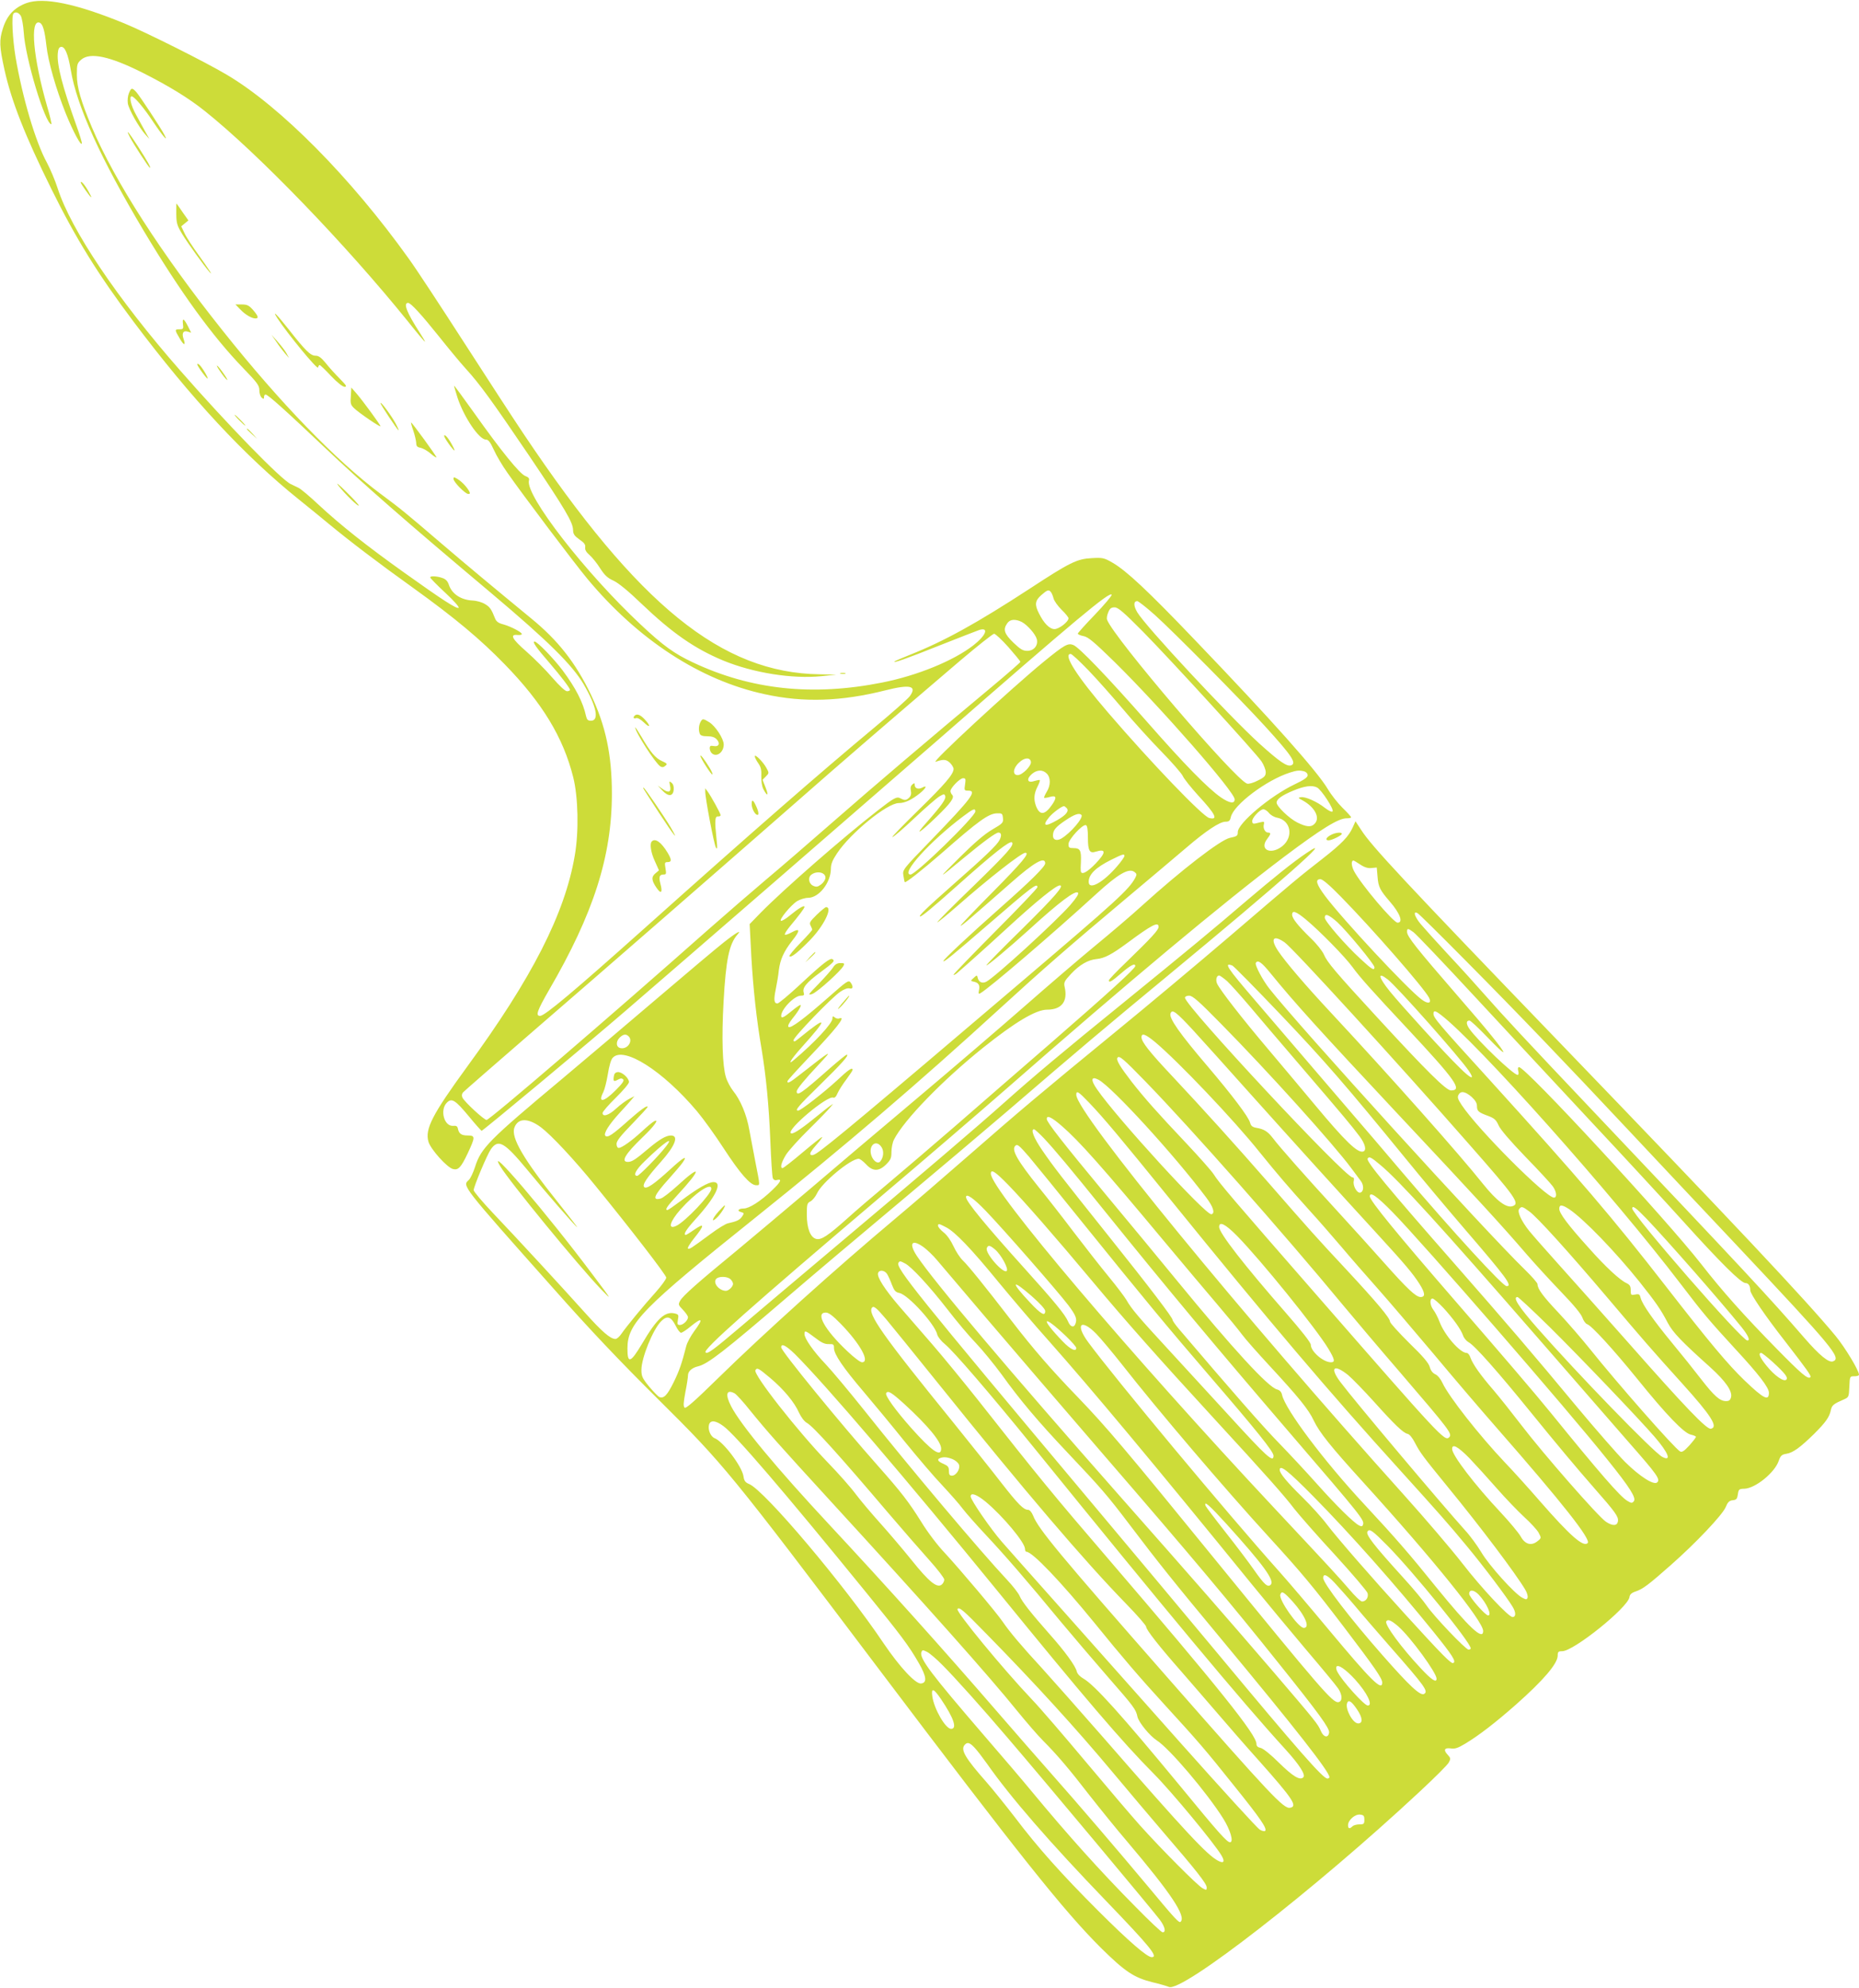 <?xml version="1.0" standalone="no"?>
<!DOCTYPE svg PUBLIC "-//W3C//DTD SVG 20010904//EN"
 "http://www.w3.org/TR/2001/REC-SVG-20010904/DTD/svg10.dtd">
<svg version="1.0" xmlns="http://www.w3.org/2000/svg"
 width="1197pt" height="1280pt" viewBox="0 0 1197 1280"
 preserveAspectRatio="xMidYMid meet">
<g transform="translate(0,1280) scale(0.1,-0.1)"
fill="#cddc39" stroke="none">
<path d="M170 12780 c-78 -29 -125 -79 -151 -162 -25 -77 -23 -117 10 -268 45
-202 132 -423 301 -765 158 -320 300 -550 530 -856 372 -495 716 -865 1065
-1145 61 -49 148 -120 195 -159 131 -108 314 -248 542 -411 267 -192 433 -331
588 -491 242 -248 377 -471 441 -727 32 -128 37 -349 10 -503 -63 -373 -275
-789 -693 -1360 -226 -310 -273 -402 -249 -484 15 -49 120 -166 158 -175 34
-9 52 11 95 102 49 105 49 114 -1 114 -40 0 -56 11 -63 45 -3 15 -11 19 -29
17 -59 -6 -89 103 -41 150 31 31 54 16 142 -90 41 -50 78 -91 81 -92 8 0 676
556 924 770 353 304 1686 1460 2030 1760 872 761 1094 947 1103 921 2 -6 -46
-63 -107 -127 -61 -63 -111 -119 -111 -123 0 -5 16 -12 36 -16 30 -5 67 -36
202 -168 297 -293 772 -835 772 -883 0 -30 -32 -26 -88 12 -85 59 -235 212
-478 489 -250 284 -437 480 -474 493 -34 13 -57 0 -187 -106 -215 -176 -739
-661 -698 -646 50 17 66 16 91 -6 13 -13 24 -31 24 -40 0 -34 -55 -98 -228
-267 -97 -95 -172 -172 -166 -172 6 -1 70 54 142 122 71 67 144 130 161 140
28 16 32 17 37 3 7 -19 -21 -59 -120 -171 -82 -91 -49 -73 65 37 91 88 117
124 100 141 -6 6 -11 17 -11 24 0 21 61 83 81 83 17 0 18 -5 13 -40 -6 -38 -5
-40 20 -40 59 0 23 -48 -237 -317 -186 -192 -186 -192 -180 -230 3 -21 7 -40
9 -42 6 -6 109 75 238 187 238 209 301 254 355 256 33 1 36 -1 39 -31 3 -29
-1 -34 -68 -73 -50 -29 -114 -84 -208 -177 -151 -150 -150 -150 24 -6 128 106
206 163 223 163 19 0 22 -19 7 -48 -17 -33 -91 -104 -306 -293 -161 -142 -220
-199 -205 -199 11 0 79 56 235 195 237 212 343 295 356 282 17 -16 -28 -67
-246 -279 -132 -127 -238 -234 -235 -236 2 -2 61 46 131 107 199 175 411 341
436 341 31 0 -19 -60 -209 -252 -119 -120 -213 -218 -208 -218 9 0 48 34 326
278 147 130 219 171 219 124 0 -21 -94 -114 -290 -287 -198 -175 -371 -337
-366 -343 6 -6 57 36 291 238 281 243 315 269 315 238 0 -6 -121 -134 -270
-283 -148 -149 -270 -275 -270 -280 0 -4 10 0 23 11 45 38 206 182 322 289
187 172 314 275 339 275 31 0 -30 -70 -235 -273 -133 -130 -240 -239 -238
-242 5 -5 148 115 274 229 197 180 299 256 316 239 7 -7 -9 -32 -50 -80 -95
-108 -481 -461 -540 -493 -25 -13 -48 -4 -55 23 -5 21 -5 21 -27 1 -20 -18
-20 -19 -3 -23 34 -6 45 -22 38 -54 -5 -24 -3 -28 9 -21 57 33 464 381 747
640 140 128 208 167 244 141 16 -12 17 -17 6 -38 -41 -76 -115 -144 -750 -684
-949 -808 -1228 -1041 -1303 -1090 -19 -12 -31 -15 -38 -8 -7 7 6 27 36 61 26
29 43 52 38 52 -4 0 -61 -45 -126 -100 -65 -55 -123 -100 -128 -100 -18 0 -8
37 22 86 17 27 84 101 148 164 64 63 125 126 136 140 l20 24 -21 -14 c-12 -8
-59 -46 -105 -83 -89 -72 -137 -102 -147 -92 -25 25 235 243 273 229 9 -4 19
6 28 28 8 18 33 58 56 88 22 30 41 58 41 62 0 20 -27 2 -102 -69 -84 -77 -232
-193 -249 -193 -24 0 2 30 137 162 143 140 195 198 176 198 -5 0 -54 -40 -109
-88 -182 -161 -213 -182 -213 -148 0 14 49 74 142 173 97 103 86 97 -122 -66
-65 -51 -80 -59 -80 -42 0 5 61 72 134 149 180 189 247 273 201 256 -8 -4 -22
-1 -30 6 -12 10 -15 9 -15 -7 0 -31 -113 -153 -248 -267 -44 -38 -20 3 44 75
181 201 177 218 -13 63 -27 -22 -33 -23 -33 -10 0 20 243 272 300 311 25 17
47 25 60 22 23 -6 26 11 7 38 -13 17 -23 10 -140 -93 -159 -140 -247 -206
-260 -193 -6 6 3 25 25 53 40 49 62 88 51 88 -5 0 -30 -18 -57 -40 -49 -41
-66 -48 -66 -30 0 43 85 130 126 130 21 0 24 4 19 20 -10 31 17 64 108 131 86
64 95 73 77 84 -15 9 -60 -25 -207 -162 -73 -68 -139 -123 -147 -123 -22 0
-25 23 -11 91 7 35 17 91 20 124 9 69 32 120 86 189 52 65 52 84 -1 55 -22
-12 -43 -20 -46 -16 -4 4 11 27 32 53 61 73 94 117 94 126 0 13 -39 -10 -92
-54 -26 -22 -53 -38 -59 -36 -16 5 63 101 104 127 19 11 51 21 70 21 70 0 146
97 147 186 0 32 10 56 40 101 87 131 323 323 397 323 39 0 82 20 136 63 40 33
50 55 16 37 -25 -14 -49 -6 -49 16 0 14 -3 14 -15 4 -11 -9 -14 -22 -10 -40 4
-19 1 -33 -10 -44 -19 -19 -29 -20 -56 -6 -25 14 -41 5 -149 -79 -220 -171
-604 -506 -754 -659 l-69 -71 11 -213 c12 -204 33 -401 66 -593 29 -175 47
-363 56 -585 5 -125 12 -234 16 -244 4 -11 14 -16 25 -13 37 10 28 -11 -30
-66 -73 -70 -147 -117 -182 -117 -35 0 -46 -16 -17 -23 20 -6 20 -8 6 -29 -15
-22 -34 -31 -89 -43 -15 -2 -67 -34 -115 -70 -133 -98 -133 -97 -144 -93 -6 2
12 32 39 66 71 88 69 103 -4 52 -24 -17 -46 -30 -49 -30 -19 0 2 34 58 96 134
147 182 244 120 244 -33 0 -104 -41 -209 -120 -44 -33 -83 -60 -87 -60 -19 0
-3 24 60 92 162 175 163 211 2 63 -45 -41 -93 -78 -106 -81 -58 -15 -43 21 52
126 42 47 83 95 91 108 33 48 2 31 -79 -44 -106 -97 -155 -131 -170 -116 -14
14 16 60 107 162 93 104 118 170 65 170 -31 0 -74 -25 -143 -83 -85 -72 -108
-87 -134 -87 -47 0 -18 50 94 158 76 72 112 123 74 103 -11 -6 -46 -35 -78
-65 -66 -61 -130 -106 -149 -106 -8 0 -14 11 -14 26 0 19 26 52 100 128 55 57
100 106 100 110 0 14 -45 -18 -124 -88 -104 -93 -134 -112 -148 -98 -14 14 24
74 96 152 28 30 60 66 71 79 l20 24 -35 -18 c-19 -10 -56 -37 -82 -61 -47 -44
-88 -57 -88 -29 0 8 38 52 85 98 47 46 85 91 85 101 0 26 -47 68 -73 64 -16
-2 -23 -11 -25 -30 -4 -31 0 -33 30 -17 14 8 23 8 31 0 8 -8 -7 -28 -50 -71
-77 -77 -115 -82 -78 -10 8 16 21 67 29 115 8 52 20 93 31 105 70 78 323 -83
543 -344 42 -50 118 -156 170 -236 106 -163 173 -240 210 -240 27 0 28 -13 -6
160 -11 58 -28 146 -37 195 -17 99 -57 194 -105 253 -17 22 -38 61 -46 88 -22
72 -28 252 -15 484 15 272 36 372 89 433 32 36 -7 14 -88 -50 -47 -37 -236
-196 -420 -353 -184 -157 -463 -393 -620 -525 -473 -395 -523 -446 -561 -567
-12 -37 -30 -75 -40 -84 -43 -39 -52 -28 550 -705 231 -261 422 -462 671 -709
421 -418 457 -461 1415 -1730 909 -1204 1195 -1562 1434 -1800 155 -153 212
-191 331 -221 47 -11 94 -25 106 -30 81 -40 938 626 1609 1251 99 92 187 179
194 194 13 24 12 28 -8 50 -29 31 -20 46 22 40 25 -4 46 3 92 31 88 53 193
134 326 251 177 157 269 264 269 316 0 24 4 28 29 28 74 0 423 281 433 348 2
17 13 28 41 37 46 16 80 41 227 171 160 141 328 319 351 370 14 34 23 43 46
46 24 2 29 9 33 38 5 33 8 35 42 36 70 2 195 103 221 179 12 34 19 41 50 46
43 7 89 41 178 128 76 76 99 109 108 154 7 31 17 39 86 69 29 13 30 16 33 81
3 67 3 67 32 67 17 0 30 4 30 10 0 27 -90 176 -151 250 -193 233 -650 719
-1778 1890 -1003 1041 -1210 1263 -1277 1368 l-36 55 -18 -40 c-26 -58 -70
-104 -194 -201 -150 -117 -168 -131 -596 -498 -206 -176 -539 -455 -740 -619
-470 -385 -615 -507 -950 -800 -151 -132 -360 -312 -465 -400 -384 -322 -848
-740 -1143 -1029 -151 -148 -206 -196 -214 -188 -9 9 -7 34 5 99 10 49 17 97
17 109 0 26 26 49 65 58 63 15 167 96 575 446 151 130 471 400 710 600 239
200 558 470 709 599 471 405 617 528 1033 872 722 597 1095 926 890 787 -84
-56 -213 -160 -387 -308 -218 -187 -383 -323 -785 -650 -395 -320 -592 -486
-770 -645 -186 -166 -532 -461 -1080 -922 -256 -215 -539 -455 -630 -532 -171
-145 -205 -170 -217 -157 -18 18 285 287 1151 1022 253 214 609 520 791 679
774 678 1388 1191 1782 1488 242 182 354 251 405 249 16 0 28 3 28 7 0 3 -25
31 -56 61 -30 30 -73 84 -94 120 -68 115 -364 447 -856 960 -304 318 -441 446
-531 498 -54 31 -63 33 -133 29 -95 -5 -139 -26 -400 -197 -342 -223 -551
-338 -770 -425 -52 -21 -97 -40 -100 -43 -14 -14 78 18 290 103 129 51 245 96
257 100 63 18 41 -37 -39 -99 -127 -99 -360 -195 -588 -240 -446 -89 -844 -47
-1219 130 -119 56 -189 106 -332 240 -358 334 -748 836 -723 931 4 13 -3 21
-24 29 -35 13 -156 162 -329 406 -70 98 -128 177 -129 175 -1 -1 9 -36 22 -77
42 -127 139 -270 183 -270 16 0 28 -16 51 -66 16 -36 55 -102 87 -147 93 -134
434 -586 515 -683 327 -393 728 -654 1142 -743 250 -55 493 -47 778 25 159 40
204 29 157 -37 -12 -17 -115 -108 -228 -202 -351 -292 -782 -668 -1491 -1302
-441 -394 -632 -555 -662 -555 -31 0 -20 32 57 166 287 493 405 862 405 1265
0 250 -40 438 -135 637 -98 205 -212 350 -386 492 -242 199 -415 343 -574 479
-238 204 -265 226 -396 323 -284 212 -645 584 -1014 1048 -395 495 -696 963
-843 1310 -71 169 -97 258 -97 338 0 68 2 75 28 98 57 49 183 22 391 -82 173
-87 303 -167 404 -248 344 -274 912 -863 1311 -1358 56 -71 105 -128 107 -128
3 0 -12 26 -33 58 -84 130 -108 192 -75 192 17 0 84 -73 197 -214 62 -78 140
-172 172 -207 94 -103 171 -210 407 -558 236 -350 286 -434 286 -484 1 -26 9
-37 41 -60 31 -21 40 -33 37 -51 -2 -16 7 -31 28 -49 17 -15 48 -53 68 -85 29
-45 48 -63 86 -80 31 -14 96 -67 180 -148 200 -191 344 -290 526 -366 194 -80
446 -120 634 -101 l95 10 -105 2 c-633 8 -1168 442 -1908 1547 -66 98 -240
366 -387 594 -147 228 -305 469 -353 535 -374 523 -826 979 -1170 1183 -132
79 -521 274 -660 331 -312 128 -521 171 -632 131z m-36 -82 c7 -13 16 -61 19
-108 10 -164 138 -590 178 -590 3 0 -9 53 -28 117 -89 309 -112 561 -48 537
21 -8 33 -51 44 -149 11 -101 61 -277 125 -437 46 -113 97 -209 103 -192 2 5
-15 61 -38 124 -88 246 -123 383 -117 455 2 28 8 41 20 43 25 5 46 -43 64
-150 39 -233 193 -570 470 -1035 237 -396 441 -677 641 -884 91 -94 103 -111
103 -142 0 -19 7 -40 15 -47 12 -10 15 -10 15 4 0 9 4 16 10 16 15 0 122 -96
385 -345 239 -227 519 -472 1070 -935 363 -306 520 -461 593 -585 83 -142 102
-235 47 -235 -19 0 -26 7 -31 28 -20 92 -67 183 -152 297 -59 78 -163 185
-180 185 -17 0 12 -41 98 -140 69 -80 130 -160 130 -171 0 -5 -9 -9 -19 -9
-12 0 -49 35 -96 89 -42 49 -117 124 -166 167 -92 80 -109 112 -56 106 15 -1
27 1 27 6 0 12 -69 48 -118 62 -32 8 -46 18 -54 38 -24 60 -33 74 -65 93 -19
12 -54 22 -81 23 -75 4 -133 43 -152 102 -8 23 -20 36 -42 43 -36 13 -78 14
-78 4 0 -5 43 -49 97 -99 57 -53 92 -93 86 -97 -13 -8 -99 47 -351 227 -236
168 -409 305 -549 435 -58 55 -117 104 -130 110 -12 6 -35 17 -50 24 -62 28
-413 389 -713 732 -405 462 -702 904 -789 1173 -16 51 -48 125 -69 165 -72
130 -157 416 -202 680 -19 116 -27 267 -13 280 13 13 33 7 47 -15z m6633
-3710 c6 -7 13 -26 17 -41 4 -16 27 -48 51 -72 25 -24 45 -49 45 -55 0 -23
-61 -70 -90 -70 -31 0 -68 36 -100 101 -29 56 -26 82 15 118 39 34 48 37 62
19z m669 -147 c113 -101 560 -552 709 -716 174 -191 205 -238 169 -252 -27
-10 -75 23 -206 141 -201 184 -732 754 -785 844 -25 42 -25 72 0 72 7 0 58
-40 113 -89z m-76 -108 c183 -186 723 -777 763 -835 15 -23 27 -54 27 -69 0
-24 -8 -33 -51 -54 -28 -15 -58 -23 -69 -20 -77 25 -860 941 -902 1056 -3 8 0
29 8 47 10 25 19 32 41 32 22 0 57 -30 183 -157z m-781 63 c36 -19 89 -79 97
-111 10 -40 -19 -75 -61 -75 -29 0 -45 10 -90 53 -59 57 -68 85 -39 125 18 26
52 28 93 8z m-86 -162 c42 -48 77 -90 77 -95 0 -4 -80 -74 -177 -155 -412
-343 -765 -644 -1028 -874 -154 -135 -350 -304 -435 -375 -85 -72 -252 -216
-370 -320 -641 -568 -1407 -1225 -1427 -1225 -16 0 -139 113 -155 143 -6 13
-5 23 3 34 7 8 209 184 448 391 496 428 1185 1029 1690 1471 321 282 576 502
1066 920 110 93 207 170 216 171 8 0 50 -39 92 -86z m516 -150 c56 -58 154
-169 220 -247 65 -78 176 -200 246 -272 70 -71 133 -144 141 -161 7 -17 52
-73 99 -125 113 -122 131 -160 71 -145 -42 10 -375 357 -649 676 -204 237
-295 380 -243 380 8 0 59 -48 115 -106z m-371 -588 c5 -25 -55 -86 -85 -86
-35 0 -31 45 9 81 34 33 71 35 76 5z m102 -76 c26 -26 26 -76 -1 -119 -11 -18
-18 -35 -16 -37 2 -2 18 0 35 5 44 13 49 -2 16 -50 -47 -68 -80 -70 -104 -6
-15 42 -12 78 10 122 11 21 18 41 15 43 -2 2 -18 -1 -35 -6 -44 -16 -54 12
-16 45 33 28 69 30 96 3z m1658 14 c13 -4 22 -14 22 -25 0 -13 -23 -30 -85
-59 -155 -74 -365 -250 -365 -307 0 -24 -4 -27 -51 -37 -61 -13 -312 -207
-564 -435 -71 -65 -209 -182 -305 -261 -96 -79 -301 -255 -455 -390 -154 -135
-467 -403 -695 -595 -228 -192 -537 -453 -685 -580 -149 -126 -358 -302 -464
-390 -257 -211 -353 -296 -371 -328 -14 -25 -13 -28 18 -60 17 -18 32 -39 32
-47 0 -20 -31 -50 -52 -50 -16 0 -18 5 -13 34 6 30 4 34 -19 40 -64 16 -116
-32 -212 -195 -74 -124 -94 -131 -94 -31 0 163 92 257 830 848 579 464 1039
857 1570 1343 271 248 451 405 810 706 157 132 332 279 389 328 127 109 215
167 252 167 22 0 29 6 34 29 17 79 229 239 380 287 46 15 62 16 93 8z m83
-104 c28 -15 111 -142 99 -154 -5 -5 -24 4 -49 23 -50 40 -125 73 -154 69 -20
-3 -20 -5 9 -20 81 -44 117 -114 78 -152 -22 -23 -52 -20 -111 9 -53 27 -133
104 -133 128 0 22 34 47 107 77 72 30 122 37 154 20z m-1613 -132 c18 -18 -3
-45 -61 -78 -80 -46 -99 -38 -50 21 24 28 79 69 94 69 3 0 10 -5 17 -12z
m-588 -22 c0 -33 -383 -406 -417 -406 -68 0 125 214 338 374 65 49 79 55 79
32z m1891 -10 c10 -13 34 -27 52 -30 89 -17 108 -124 33 -184 -75 -59 -150
-21 -96 48 23 30 25 40 5 40 -19 0 -34 28 -27 53 4 18 2 19 -24 13 -46 -12
-48 -12 -51 5 -5 20 49 79 72 79 9 0 26 -11 36 -24z m-1208 -12 c17 -17 -74
-122 -132 -154 -29 -15 -51 -6 -51 20 0 36 17 56 81 99 58 39 88 49 102 35z
m42 -148 c0 -82 11 -102 50 -89 68 21 68 -5 -1 -77 -54 -56 -92 -76 -95 -47
-1 6 -1 33 1 59 3 72 -5 88 -46 88 -30 0 -34 3 -34 26 0 31 91 129 112 122 9
-3 13 -28 13 -82z m235 -117 c0 -6 -21 -36 -47 -66 -91 -106 -183 -156 -183
-100 0 48 45 92 145 142 77 38 85 40 85 24z m1519 -55 c27 -18 50 -25 73 -22
l33 3 5 -60 c5 -65 16 -86 79 -159 66 -76 88 -136 50 -136 -27 0 -238 250
-281 333 -17 34 -19 67 -3 67 3 0 23 -12 44 -26z m-3444 -84 c0 -13 -12 -31
-27 -43 -23 -17 -31 -19 -53 -9 -27 13 -34 52 -12 70 35 28 92 17 92 -18z
m3320 -124 c201 -205 531 -583 566 -648 20 -38 -6 -44 -48 -12 -93 70 -506
513 -620 665 -57 76 -67 109 -31 109 14 0 59 -38 133 -114z m-227 -145 c90
-75 251 -239 300 -306 47 -65 122 -149 357 -400 308 -330 354 -395 278 -395
-31 0 -153 120 -475 470 -270 293 -323 356 -344 406 -9 21 -46 68 -83 103 -85
83 -121 129 -121 152 0 31 25 22 88 -30z m1032 -268 c344 -347 635 -651 1059
-1103 168 -179 474 -505 682 -725 622 -661 678 -728 622 -749 -27 -11 -87 38
-185 151 -223 258 -391 438 -1344 1443 -470 496 -593 629 -704 755 -58 66
-168 188 -246 271 -77 83 -157 172 -177 196 -40 49 -50 86 -19 69 9 -5 150
-144 312 -308z m-829 250 c61 -56 239 -271 239 -290 0 -24 -17 -14 -91 55 -97
89 -229 242 -229 264 0 30 25 21 81 -29z m-1151 -30 c0 -20 -44 -68 -208 -227
-62 -59 -112 -112 -112 -117 0 -18 18 -8 80 46 59 51 90 67 90 46 0 -16 -170
-171 -544 -496 -203 -176 -480 -416 -615 -534 -135 -117 -325 -279 -421 -360
-96 -80 -219 -185 -273 -234 -125 -112 -169 -141 -201 -133 -38 9 -61 68 -61
156 0 68 2 75 24 86 13 7 31 29 41 50 30 69 217 224 269 224 8 0 29 -16 47
-35 43 -47 83 -48 130 -1 29 29 34 41 34 80 0 26 7 61 16 79 64 126 311 381
574 592 205 164 340 245 412 245 94 0 135 53 113 147 -6 28 -2 37 41 83 55 59
110 91 166 96 50 5 96 29 199 105 155 115 199 138 199 102z m1641 -34 c16 -11
195 -199 397 -417 202 -218 538 -579 746 -802 209 -223 477 -513 596 -645 243
-269 371 -395 399 -395 19 0 31 -18 31 -47 0 -23 95 -163 224 -328 141 -182
171 -224 163 -231 -15 -16 -58 21 -218 184 -211 215 -351 372 -484 543 -227
291 -1131 1269 -1174 1269 -7 0 -9 -10 -5 -25 4 -15 2 -25 -4 -25 -27 0 -257
220 -311 297 -22 32 -21 53 1 53 7 0 58 -48 115 -107 57 -60 103 -103 103 -96
0 15 -104 144 -295 363 -266 307 -325 381 -325 411 0 24 5 24 41 -2z m-829
-66 c51 -35 736 -784 1187 -1299 301 -342 330 -383 280 -399 -40 -13 -102 34
-189 142 -151 190 -594 689 -975 1098 -169 181 -298 332 -346 404 -52 79 -30
105 43 54z m-90 -200 c153 -188 316 -368 817 -903 519 -553 672 -720 831 -905
52 -60 152 -169 221 -241 83 -86 130 -143 138 -167 7 -20 21 -39 31 -42 28 -9
164 -157 324 -354 184 -228 300 -349 344 -357 17 -4 32 -10 32 -14 0 -5 -19
-29 -43 -56 -33 -36 -47 -45 -59 -38 -35 19 -405 440 -580 659 -53 66 -143
170 -201 232 -101 107 -137 155 -137 186 0 8 -37 50 -81 93 -251 243 -1458
1570 -1646 1810 -42 53 -95 153 -87 165 13 22 38 4 96 -68z m-247 51 c9 -4
149 -146 311 -316 283 -297 418 -453 806 -928 96 -118 266 -321 377 -450 272
-316 312 -370 272 -370 -25 0 -342 345 -678 740 -105 124 -240 282 -300 351
-59 69 -194 227 -300 350 -105 123 -259 302 -341 398 -182 212 -205 247 -147
225z m-33 -101 c22 -21 86 -92 142 -158 55 -66 209 -246 341 -400 271 -316
316 -370 368 -439 37 -49 48 -91 25 -99 -36 -12 -115 64 -314 303 -71 85 -205
245 -298 355 -168 198 -309 380 -329 422 -11 24 -4 53 13 53 5 0 29 -17 52
-37z m1033 12 c56 -42 464 -502 522 -588 43 -63 16 -55 -58 19 -96 93 -377
402 -450 492 -75 93 -81 129 -14 77z m-1074 -285 c301 -305 729 -780 841 -932
21 -29 47 -64 58 -78 24 -29 22 -73 -2 -78 -21 -4 -49 47 -41 76 3 14 1 22 -8
22 -48 0 -1079 1105 -1079 1157 0 7 11 13 27 13 22 0 62 -35 204 -180z m-178
-43 c62 -68 228 -252 367 -408 286 -319 565 -627 810 -894 190 -207 235 -261
279 -329 38 -60 40 -86 8 -86 -30 0 -87 54 -238 224 -68 77 -205 228 -303 335
-201 219 -367 407 -410 464 -33 43 -57 58 -105 66 -27 5 -36 12 -42 34 -10 37
-114 175 -273 362 -181 212 -251 312 -239 341 11 29 35 11 146 -109z m1593
101 c232 -176 1108 -1159 1549 -1738 141 -185 180 -231 349 -415 151 -163 216
-248 216 -281 0 -56 -33 -40 -158 80 -106 102 -226 245 -504 603 -353 454
-550 684 -1141 1336 -330 362 -357 395 -357 421 0 22 12 20 46 -6z m-5228
-140 c29 -29 -6 -83 -50 -76 -31 4 -35 41 -9 67 24 24 42 26 59 9z m3389 -36
c149 -125 509 -503 674 -710 115 -142 178 -216 323 -377 55 -60 147 -166 205
-234 58 -69 164 -190 235 -270 71 -80 230 -267 355 -415 124 -149 307 -363
407 -477 423 -483 610 -720 587 -743 -28 -28 -112 46 -307 269 -72 83 -173
195 -226 250 -165 174 -362 425 -402 512 -11 24 -30 48 -45 55 -18 8 -31 25
-37 48 -7 25 -43 68 -133 155 -67 67 -123 128 -123 137 0 23 -86 125 -284 338
-186 199 -229 247 -502 560 -197 226 -418 471 -619 685 -143 152 -195 218
-195 247 0 30 25 21 87 -30z m-60 -256 c294 -303 881 -967 1273 -1441 68 -82
232 -276 365 -430 320 -373 338 -396 316 -418 -28 -28 -54 0 -842 903 -558
639 -638 733 -674 790 -14 22 -92 110 -173 196 -190 201 -268 289 -354 398
-76 99 -102 141 -93 156 11 18 38 -6 182 -154z m-304 13 c87 -46 488 -484 695
-760 45 -60 57 -101 32 -106 -35 -8 -608 618 -736 804 -43 61 -39 87 9 62z
m-62 -146 c95 -99 202 -227 519 -618 646 -797 1030 -1249 1485 -1750 247 -273
311 -345 431 -490 108 -130 257 -328 293 -388 23 -37 23 -67 0 -67 -25 0 -198
184 -322 344 -73 94 -240 289 -371 435 -1059 1178 -2116 2468 -2116 2583 0 30
14 21 81 -49z m2464 36 c24 -22 35 -40 35 -59 0 -33 9 -41 72 -64 40 -15 51
-25 67 -60 11 -27 75 -101 172 -202 85 -87 164 -173 177 -191 25 -35 29 -73 8
-73 -52 0 -492 441 -595 597 -24 36 -28 50 -20 64 14 28 43 23 84 -12z m-2638
-188 c111 -96 257 -260 658 -741 126 -151 282 -336 346 -411 64 -75 134 -160
156 -190 22 -30 101 -119 175 -199 189 -204 254 -284 287 -355 37 -77 107
-165 319 -398 454 -500 772 -895 772 -957 0 -64 -91 22 -304 284 -169 210
-261 316 -461 531 -261 280 -509 611 -530 705 -4 19 -14 30 -32 35 -57 14
-283 260 -648 705 -110 134 -312 379 -450 544 -282 340 -385 472 -385 492 0
27 30 13 97 -45z m-3353 -9 c67 -51 214 -208 351 -377 226 -277 455 -574 455
-590 0 -10 -31 -52 -68 -94 -77 -85 -187 -219 -221 -268 -12 -18 -29 -33 -38
-33 -33 0 -86 46 -200 173 -140 156 -421 461 -591 640 -67 71 -122 136 -122
145 0 23 87 230 111 264 48 67 86 46 235 -134 124 -151 313 -368 320 -368 2 0
-53 71 -122 158 -224 280 -305 419 -282 482 23 64 89 64 172 2z m3237 -69 c72
-77 166 -189 399 -478 397 -492 710 -867 1185 -1420 465 -541 482 -562 471
-591 -4 -12 -10 -12 -26 -4 -36 19 -151 133 -273 270 -66 74 -175 191 -242
260 -100 102 -311 343 -642 732 -24 28 -43 55 -43 61 0 15 -141 201 -408 535
-310 388 -360 453 -432 558 -54 79 -75 134 -52 134 5 0 33 -26 63 -57z m-2434
-55 c-46 -60 -172 -188 -184 -188 -29 0 -9 40 50 96 123 120 193 167 134 92z
m1389 -3 c17 -25 13 -67 -8 -92 -15 -18 -44 1 -57 37 -22 65 30 109 65 55z
m950 -62 c36 -43 193 -235 347 -427 386 -478 542 -667 822 -992 294 -341 405
-479 405 -505 0 -48 -38 -14 -293 265 -111 121 -283 308 -382 416 -192 208
-240 264 -272 321 -11 19 -62 87 -114 150 -52 63 -152 191 -223 284 -71 94
-173 225 -227 291 -138 172 -178 242 -152 267 13 14 24 5 89 -70z m2261 -52
c119 -98 396 -403 1008 -1106 225 -258 490 -562 588 -675 190 -216 208 -243
188 -263 -21 -21 -112 37 -207 131 -48 48 -186 206 -308 352 -287 346 -450
536 -791 925 -431 491 -570 659 -559 676 9 16 22 10 81 -40z m-2396 -128 c104
-107 305 -337 544 -623 215 -257 427 -496 780 -880 334 -363 454 -498 520
-585 30 -38 146 -171 260 -294 113 -124 208 -235 211 -248 7 -27 -11 -53 -36
-53 -9 0 -46 35 -82 78 -68 79 -110 125 -478 518 -930 993 -1830 2054 -1830
2158 0 32 28 14 111 -71z m-1911 -26 c0 -35 -169 -213 -226 -239 -56 -26 -42
27 27 105 97 109 199 177 199 134z m4385 -149 c192 -195 1130 -1275 1386
-1596 145 -180 186 -246 169 -267 -11 -13 -16 -13 -42 3 -45 26 -179 180 -493
567 -105 129 -301 358 -615 720 -372 429 -550 646 -550 673 0 33 45 2 145
-100z m-2619 8 c112 -116 463 -517 533 -609 49 -66 58 -88 45 -121 -10 -26
-33 -18 -47 17 -19 44 -87 127 -280 341 -246 273 -377 431 -377 459 0 27 48
-6 126 -87z m3760 8 c94 -64 294 -271 449 -464 105 -132 139 -180 184 -267 33
-62 89 -120 274 -286 97 -88 143 -153 133 -192 -5 -19 -13 -25 -32 -25 -40 0
-76 32 -162 143 -43 56 -127 161 -186 232 -121 147 -191 247 -202 289 -6 24
-10 27 -35 22 -27 -5 -29 -4 -29 28 0 26 -6 35 -26 45 -43 19 -136 105 -245
228 -132 146 -189 222 -189 251 0 29 18 28 66 -4z m-259 -13 c50 -36 246 -252
508 -561 221 -261 278 -327 475 -545 189 -209 236 -283 186 -293 -26 -6 -166
140 -526 548 -168 190 -372 419 -454 510 -82 91 -167 188 -189 215 -52 65 -79
125 -65 142 15 18 20 17 65 -16z m756 -48 c132 -138 475 -529 610 -696 44 -55
58 -87 38 -87 -35 0 -741 810 -741 850 0 22 23 6 93 -67z m-4511 -54 c58 -30
161 -137 339 -355 85 -103 232 -276 328 -383 272 -307 653 -763 1306 -1566 94
-115 250 -303 348 -419 98 -115 190 -226 204 -247 27 -41 28 -82 1 -87 -36 -7
-117 88 -798 923 -572 703 -700 853 -875 1035 -176 182 -291 314 -434 500
-175 227 -278 354 -311 385 -18 17 -45 58 -60 91 -17 37 -42 73 -64 90 -20 16
-36 35 -36 42 0 16 4 16 52 -9z m1874 -56 c152 -155 509 -596 588 -727 41 -69
44 -86 16 -86 -50 0 -130 70 -130 113 0 14 -59 89 -163 208 -264 302 -427 511
-427 550 0 39 40 19 116 -58z m-2019 -72 c22 -16 61 -53 86 -83 25 -29 168
-197 317 -373 150 -176 494 -577 765 -891 555 -642 812 -948 1120 -1334 259
-323 327 -417 323 -444 -5 -37 -36 -31 -53 10 -19 45 -32 61 -304 379 -319
371 -498 576 -991 1134 -713 808 -1194 1377 -1306 1545 -55 83 -33 112 43 57z
m460 -15 c38 -32 89 -124 75 -138 -21 -21 -141 115 -128 147 8 21 20 19 53 -9z
m-579 -90 c42 -22 158 -148 273 -296 57 -74 139 -172 183 -217 43 -45 117
-136 165 -201 119 -166 235 -303 424 -503 214 -226 257 -275 400 -464 181
-239 282 -366 598 -746 470 -566 689 -845 689 -880 0 -5 -6 -9 -13 -9 -28 0
-183 176 -702 800 -181 217 -561 672 -845 1010 -1092 1302 -1234 1479 -1215
1510 8 13 11 13 43 -4z m-116 -68 c8 -13 22 -44 31 -69 15 -38 23 -48 48 -53
56 -11 230 -202 244 -268 4 -15 26 -43 51 -63 56 -46 290 -318 566 -658 859
-1060 1340 -1637 1623 -1947 93 -102 133 -166 117 -182 -22 -22 -67 6 -156 93
-54 54 -102 92 -118 96 -20 4 -28 12 -28 27 0 58 -244 363 -958 1195 -343 399
-441 518 -838 1022 -89 112 -219 271 -290 353 -71 82 -168 194 -216 249 -91
106 -144 188 -134 212 8 22 42 18 58 -7z m-1008 -34 c9 -8 16 -22 16 -29 0
-18 -28 -45 -46 -45 -43 0 -85 50 -63 76 15 19 74 18 93 -2z m1940 -109 c53
-47 86 -83 86 -95 0 -36 -27 -21 -99 56 -126 134 -119 154 13 39z m3333 -197
c196 -194 573 -588 676 -707 90 -104 113 -163 50 -130 -55 29 -546 535 -804
829 -121 138 -161 200 -128 200 6 0 99 -87 206 -192z m-683 122 c64 -70 113
-138 127 -179 5 -15 21 -34 35 -42 39 -20 193 -195 399 -449 163 -201 297
-361 410 -490 135 -153 157 -184 153 -212 -4 -32 -33 -34 -77 -5 -50 33 -405
439 -544 621 -59 77 -140 179 -180 226 -85 98 -134 168 -149 210 -5 17 -16 30
-24 30 -43 0 -143 115 -175 201 -11 29 -29 63 -40 77 -22 29 -25 72 -5 72 8 0
39 -27 70 -60z m-3588 -73 c33 -40 184 -225 334 -412 561 -698 944 -1146 1212
-1421 70 -72 128 -138 128 -147 0 -19 84 -126 224 -285 56 -65 160 -184 231
-267 70 -82 193 -223 273 -312 217 -244 249 -292 199 -301 -41 -8 -119 74
-798 848 -682 777 -824 947 -857 1033 -9 22 -22 37 -32 37 -29 0 -64 35 -171
172 -56 73 -198 250 -313 393 -454 559 -555 703 -520 738 11 11 29 -4 90 -76z
m-291 -31 c125 -129 189 -246 135 -246 -11 0 -53 32 -95 72 -145 137 -207 248
-138 248 19 0 44 -19 98 -74z m-1066 -8 c13 -27 29 -48 36 -48 7 0 35 18 61
40 77 63 85 52 24 -30 -22 -30 -45 -72 -51 -95 -29 -113 -44 -157 -81 -233
-41 -83 -63 -107 -92 -96 -8 3 -38 34 -66 67 -44 54 -50 67 -50 108 0 77 74
260 127 313 38 38 63 31 92 -26z m2517 -72 c35 -34 64 -67 64 -74 0 -27 -38
-9 -86 41 -150 155 -133 181 22 33z m193 17 c31 -32 105 -121 166 -198 226
-289 665 -804 950 -1115 206 -225 282 -317 478 -574 200 -263 247 -331 247
-358 0 -58 -69 10 -350 347 -119 143 -261 310 -315 370 -336 376 -1058 1243
-1228 1474 -86 116 -47 155 52 54z m-1811 -25 c40 -31 62 -42 88 -41 31 1 34
-2 34 -26 0 -39 58 -125 191 -281 63 -74 182 -218 264 -320 83 -102 191 -229
242 -282 50 -54 110 -121 131 -150 22 -29 91 -107 153 -173 119 -127 258 -287
480 -556 75 -90 211 -249 302 -354 168 -192 181 -209 191 -257 8 -36 79 -123
124 -152 80 -50 323 -336 428 -503 47 -75 69 -153 44 -153 -20 0 -75 62 -327
369 -373 452 -545 643 -616 684 -23 13 -40 31 -44 47 -8 35 -76 129 -175 240
-120 136 -177 208 -193 246 -7 17 -44 65 -82 105 -169 180 -622 717 -920 1092
-96 120 -207 253 -247 295 -78 82 -136 164 -136 194 0 25 6 23 68 -24z m-130
-105 c195 -194 719 -807 1307 -1528 553 -679 800 -969 1004 -1174 117 -118
390 -448 436 -526 24 -40 15 -54 -22 -34 -72 38 -207 183 -743 798 -156 178
-333 378 -394 445 -123 133 -206 231 -250 296 -40 59 -275 337 -372 442 -48
50 -112 135 -153 202 -80 128 -129 191 -277 358 -243 274 -624 740 -624 764 0
28 30 13 88 -43z m6295 -50 c83 -76 102 -102 89 -115 -16 -16 -75 25 -127 89
-43 53 -56 83 -35 83 6 0 38 -26 73 -57z m-6455 -103 c87 -73 158 -158 187
-225 14 -30 34 -56 50 -65 40 -21 217 -218 520 -575 94 -110 214 -248 268
-308 53 -59 97 -116 97 -126 0 -10 -7 -25 -16 -32 -30 -25 -82 17 -194 157
-58 72 -150 180 -204 240 -54 60 -124 143 -155 184 -30 41 -112 134 -181 205
-194 201 -482 568 -466 594 11 18 19 14 94 -49z m3722 18 c28 -24 104 -102
168 -173 132 -147 188 -201 216 -206 11 -2 31 -26 46 -56 34 -65 50 -87 210
-283 214 -261 440 -561 501 -664 12 -20 18 -43 15 -51 -5 -14 -9 -14 -34 -1
-49 25 -214 208 -264 293 -26 43 -73 108 -106 143 -147 163 -707 827 -800 951
-72 95 -45 121 48 47z m-3950 -118 c11 -6 57 -56 102 -113 109 -134 179 -213
517 -582 617 -673 1024 -1130 1201 -1350 58 -71 132 -157 165 -190 88 -88 167
-180 302 -355 67 -85 175 -219 242 -297 282 -333 379 -479 343 -515 -10 -10
-34 16 -218 237 -183 219 -450 531 -609 710 -83 94 -238 271 -345 395 -358
414 -719 816 -1086 1210 -344 369 -573 645 -636 766 -40 77 -31 112 22 84z
m1091 -67 c154 -141 239 -244 239 -289 0 -58 -60 -16 -192 132 -102 115 -171
211 -162 225 11 19 33 6 115 -68z m-1163 -144 c78 -57 386 -416 919 -1071 224
-275 276 -344 340 -456 49 -86 53 -125 14 -130 -35 -5 -138 106 -241 258 -250
373 -766 984 -866 1026 -25 10 -33 21 -37 51 -11 65 -130 222 -185 244 -26 10
-45 54 -37 86 8 32 42 30 93 -8z m4803 -206 c41 -43 121 -131 177 -195 56 -64
136 -147 176 -184 41 -37 83 -83 93 -101 18 -34 18 -35 -6 -54 -40 -33 -81
-22 -109 29 -13 23 -71 93 -129 155 -169 180 -313 369 -313 409 0 36 37 16
111 -59z m-3327 -7 c19 -8 37 -24 41 -36 9 -27 -19 -70 -45 -70 -16 0 -20 7
-20 31 0 25 -6 32 -35 45 -36 15 -44 29 -22 37 22 9 47 7 81 -7z m2321 -238
c240 -243 533 -574 774 -872 124 -154 148 -191 129 -202 -13 -8 -68 48 -308
311 -220 241 -439 493 -506 581 -32 43 -103 121 -156 173 -102 100 -148 156
-148 178 0 37 51 -3 215 -169z m-2107 -37 c111 -93 252 -262 252 -303 0 -10 4
-18 9 -18 38 0 221 -192 435 -454 184 -227 294 -355 455 -531 216 -236 262
-289 447 -521 170 -211 215 -277 200 -291 -4 -4 -19 -1 -34 8 -15 8 -245 260
-512 560 -267 300 -620 698 -785 883 -165 185 -328 369 -363 409 -72 82 -202
271 -202 293 0 28 40 13 98 -35z m1550 -143 c236 -261 311 -363 284 -390 -19
-19 -40 -1 -108 96 -34 49 -116 157 -183 242 -67 85 -125 162 -128 169 -14 39
25 4 135 -117z m1037 -140 c170 -173 535 -623 535 -660 0 -4 -6 -8 -14 -8 -19
0 -228 220 -271 285 -18 27 -86 109 -151 180 -188 207 -241 275 -229 295 13
21 31 8 130 -92z m-344 -235 c25 -27 86 -95 135 -153 48 -58 150 -175 224
-260 226 -257 248 -288 220 -305 -24 -15 -94 51 -269 250 -206 234 -381 462
-381 496 0 31 23 22 71 -28z m931 -80 c51 -54 86 -133 60 -133 -18 0 -122 119
-122 139 0 30 31 27 62 -6z m-1200 -42 c82 -91 116 -171 73 -171 -35 0 -164
183 -151 215 9 25 22 17 78 -44z m-1972 -208 c309 -315 576 -607 819 -898 96
-115 244 -290 328 -388 205 -238 273 -324 273 -348 0 -18 -2 -19 -27 -5 -32
17 -265 251 -404 406 -52 58 -208 241 -347 407 -139 166 -296 349 -350 405
-186 196 -487 562 -477 579 11 16 36 -5 185 -158z m2654 46 c79 -70 246 -298
246 -336 0 -29 -32 -8 -100 65 -128 136 -236 284 -224 304 10 16 32 7 78 -33z
m-2935 -249 c79 -79 254 -274 421 -470 230 -268 947 -1126 978 -1169 34 -46
41 -81 18 -81 -7 0 -85 73 -173 163 -227 229 -438 464 -668 742 -54 66 -194
230 -310 364 -340 395 -417 496 -402 535 6 15 9 15 37 1 16 -8 61 -46 99 -85z
m2656 -92 c78 -86 118 -168 82 -168 -22 0 -166 159 -196 218 -7 12 -9 27 -6
32 11 17 60 -17 120 -82z m-2665 -128 c81 -120 105 -190 64 -190 -36 0 -110
129 -121 210 -8 57 9 51 57 -20z m2678 -65 c36 -53 39 -90 7 -90 -34 0 -85 94
-71 131 9 24 28 12 64 -41z m-2462 -247 c17 -18 52 -64 79 -102 152 -217 404
-507 769 -886 279 -290 337 -360 292 -360 -30 0 -150 104 -346 300 -235 235
-388 406 -537 603 -58 75 -139 176 -182 225 -135 153 -166 206 -141 237 18 22
33 18 66 -17z m2509 -463 c0 -27 -3 -30 -32 -30 -18 0 -38 -6 -44 -12 -19 -19
-29 -16 -29 7 0 32 45 72 78 68 23 -3 27 -8 27 -33z"/>
<path d="M520 11625 c0 -8 61 -95 67 -95 3 0 -6 18 -19 41 -22 39 -48 69 -48
54z"/>
<path d="M1178 10714 c4 -31 2 -34 -22 -34 -32 0 -32 -3 0 -57 28 -49 42 -51
26 -5 -13 37 -2 56 27 47 l22 -7 -20 40 c-27 53 -38 58 -33 16z"/>
<path d="M1270 10455 c0 -12 62 -96 67 -92 5 6 -42 83 -57 92 -5 3 -10 3 -10
0z"/>
<path d="M1419 10407 c17 -25 36 -49 43 -53 6 -4 -3 14 -21 39 -17 25 -36 49
-43 53 -6 4 3 -14 21 -39z"/>
<path d="M1540 10095 c19 -19 36 -35 39 -35 3 0 -10 16 -29 35 -19 19 -36 35
-39 35 -3 0 10 -16 29 -35z"/>
<path d="M1590 10037 c0 -2 15 -16 33 -33 l32 -29 -29 33 c-28 30 -36 37 -36
29z"/>
<path d="M2178 9675 c40 -52 132 -142 132 -129 0 5 -37 45 -82 89 -47 47 -68
63 -50 40z"/>
<path d="M3221 5292 c57 -96 502 -639 649 -792 74 -77 71 -72 -50 89 -301 402
-696 864 -599 703z"/>
<path d="M830 12200 c-7 -17 -10 -46 -7 -66 7 -39 69 -150 112 -199 l27 -30
-28 50 c-15 28 -42 77 -60 110 -31 56 -44 115 -26 115 16 0 81 -77 140 -167
59 -88 99 -134 71 -82 -23 45 -161 254 -182 277 -27 29 -32 28 -47 -8z"/>
<path d="M836 11918 c25 -48 123 -198 129 -198 8 0 -11 35 -77 138 -61 94 -82
118 -52 60z"/>
<path d="M1135 11422 c1 -60 5 -74 39 -130 34 -56 139 -202 174 -242 28 -32
-2 15 -69 108 -37 51 -78 113 -90 139 l-22 46 23 19 23 19 -38 54 c-20 30 -38
55 -39 55 -1 0 -1 -30 -1 -68z"/>
<path d="M1546 10809 c32 -34 74 -59 99 -59 23 0 18 15 -16 55 -26 29 -38 35
-72 35 l-41 0 30 -31z"/>
<path d="M1785 10753 c64 -99 260 -337 263 -319 2 9 6 16 10 16 4 0 37 -31 73
-70 41 -43 75 -70 88 -70 17 0 11 9 -32 53 -28 28 -69 73 -90 100 -29 35 -45
47 -65 47 -33 0 -65 32 -176 173 -74 94 -107 126 -71 70z"/>
<path d="M1779 10600 c16 -25 42 -58 56 -75 l26 -30 -16 30 c-9 17 -35 50 -57
75 l-40 45 31 -45z"/>
<path d="M2259 10250 c-4 -47 -1 -57 21 -78 31 -30 170 -125 170 -116 0 8
-111 160 -153 209 l-35 40 -3 -55z"/>
<path d="M2450 10205 c0 -10 110 -175 116 -175 3 0 -6 21 -21 48 -27 49 -95
141 -95 127z"/>
<path d="M2661 10028 c10 -29 18 -65 19 -79 0 -21 6 -28 29 -32 16 -4 45 -20
65 -38 20 -17 36 -27 36 -23 0 9 -157 224 -163 224 -2 0 4 -24 14 -52z"/>
<path d="M2860 9993 c0 -12 58 -93 66 -93 3 0 -5 18 -18 41 -23 42 -48 69 -48
52z"/>
<path d="M2920 9717 c0 -20 76 -97 95 -97 12 0 13 4 6 18 -18 30 -45 59 -73
77 -24 15 -28 15 -28 2z"/>
<path d="M5413 8463 c9 -2 23 -2 30 0 6 3 -1 5 -18 5 -16 0 -22 -2 -12 -5z"/>
<path d="M4087 8193 c-13 -12 -7 -22 9 -16 9 3 28 -7 50 -28 41 -40 46 -24 5
20 -28 30 -50 38 -64 24z"/>
<path d="M4510 8151 c-11 -22 -13 -52 -4 -75 4 -11 19 -16 49 -16 29 0 47 -6
60 -20 24 -26 14 -49 -19 -43 -21 4 -26 1 -26 -14 0 -10 5 -24 12 -31 30 -30
78 3 78 55 0 37 -53 119 -94 144 -39 24 -43 24 -56 0z"/>
<path d="M4090 8117 c0 -29 130 -231 162 -251 12 -7 21 -6 32 4 15 11 12 15
-21 30 -43 19 -74 56 -133 157 -22 37 -40 64 -40 60z"/>
<path d="M4510 7934 c0 -15 72 -126 77 -120 3 3 -5 22 -18 43 -31 51 -59 88
-59 77z"/>
<path d="M4860 7931 c0 -7 10 -27 22 -44 17 -24 22 -43 20 -84 -1 -32 4 -65
13 -83 26 -50 36 -44 15 9 l-20 51 22 22 c20 20 21 22 3 54 -21 39 -75 93 -75
75z"/>
<path d="M4314 7743 c10 -42 -8 -51 -47 -23 l-32 23 30 -32 c38 -41 69 -39 73
5 2 19 -3 36 -14 45 -15 12 -16 11 -10 -18z"/>
<path d="M4146 7718 c4 -7 49 -77 100 -155 93 -142 131 -190 73 -90 -40 67
-169 257 -176 257 -2 0 -1 -6 3 -12z"/>
<path d="M4541 7705 c-1 -40 57 -344 69 -362 9 -14 10 -3 4 52 -13 122 -11
150 9 149 9 -1 17 3 17 8 0 11 -62 123 -84 153 l-15 20 0 -20z"/>
<path d="M4840 7624 c0 -33 26 -77 41 -69 5 4 2 22 -7 43 -22 52 -34 62 -34
26z"/>
<path d="M8568 7424 c-30 -16 -37 -34 -13 -34 20 0 85 32 85 42 0 13 -43 8
-72 -8z"/>
<path d="M4197 7383 c-15 -14 -6 -73 20 -128 l26 -58 -21 -18 c-29 -23 -28
-46 5 -94 30 -44 41 -32 25 27 -11 42 -6 58 20 58 18 0 19 4 13 40 -6 36 -5
40 14 40 27 0 26 16 0 60 -41 68 -80 96 -102 73z"/>
<path d="M5259 6911 c-44 -43 -49 -52 -40 -69 6 -12 11 -24 11 -27 0 -4 -35
-43 -77 -86 -42 -43 -74 -82 -70 -85 10 -11 51 21 126 97 94 94 156 219 110
219 -5 0 -32 -22 -60 -49z"/>
<path d="M5214 6638 l-29 -33 33 29 c30 28 37 36 29 36 -2 0 -16 -15 -33 -32z"/>
<path d="M5365 6573 c-10 -16 -52 -63 -93 -106 -70 -71 -73 -76 -42 -66 33 12
182 146 201 181 8 15 6 18 -19 18 -21 0 -35 -8 -47 -27z"/>
<path d="M5420 6338 c-25 -30 -32 -42 -16 -28 28 25 71 80 63 80 -2 0 -23 -24
-47 -52z"/>
<path d="M4626 5000 c-41 -46 -49 -76 -10 -39 24 22 60 79 50 79 -2 0 -20 -18
-40 -40z"/>
</g>
</svg>
